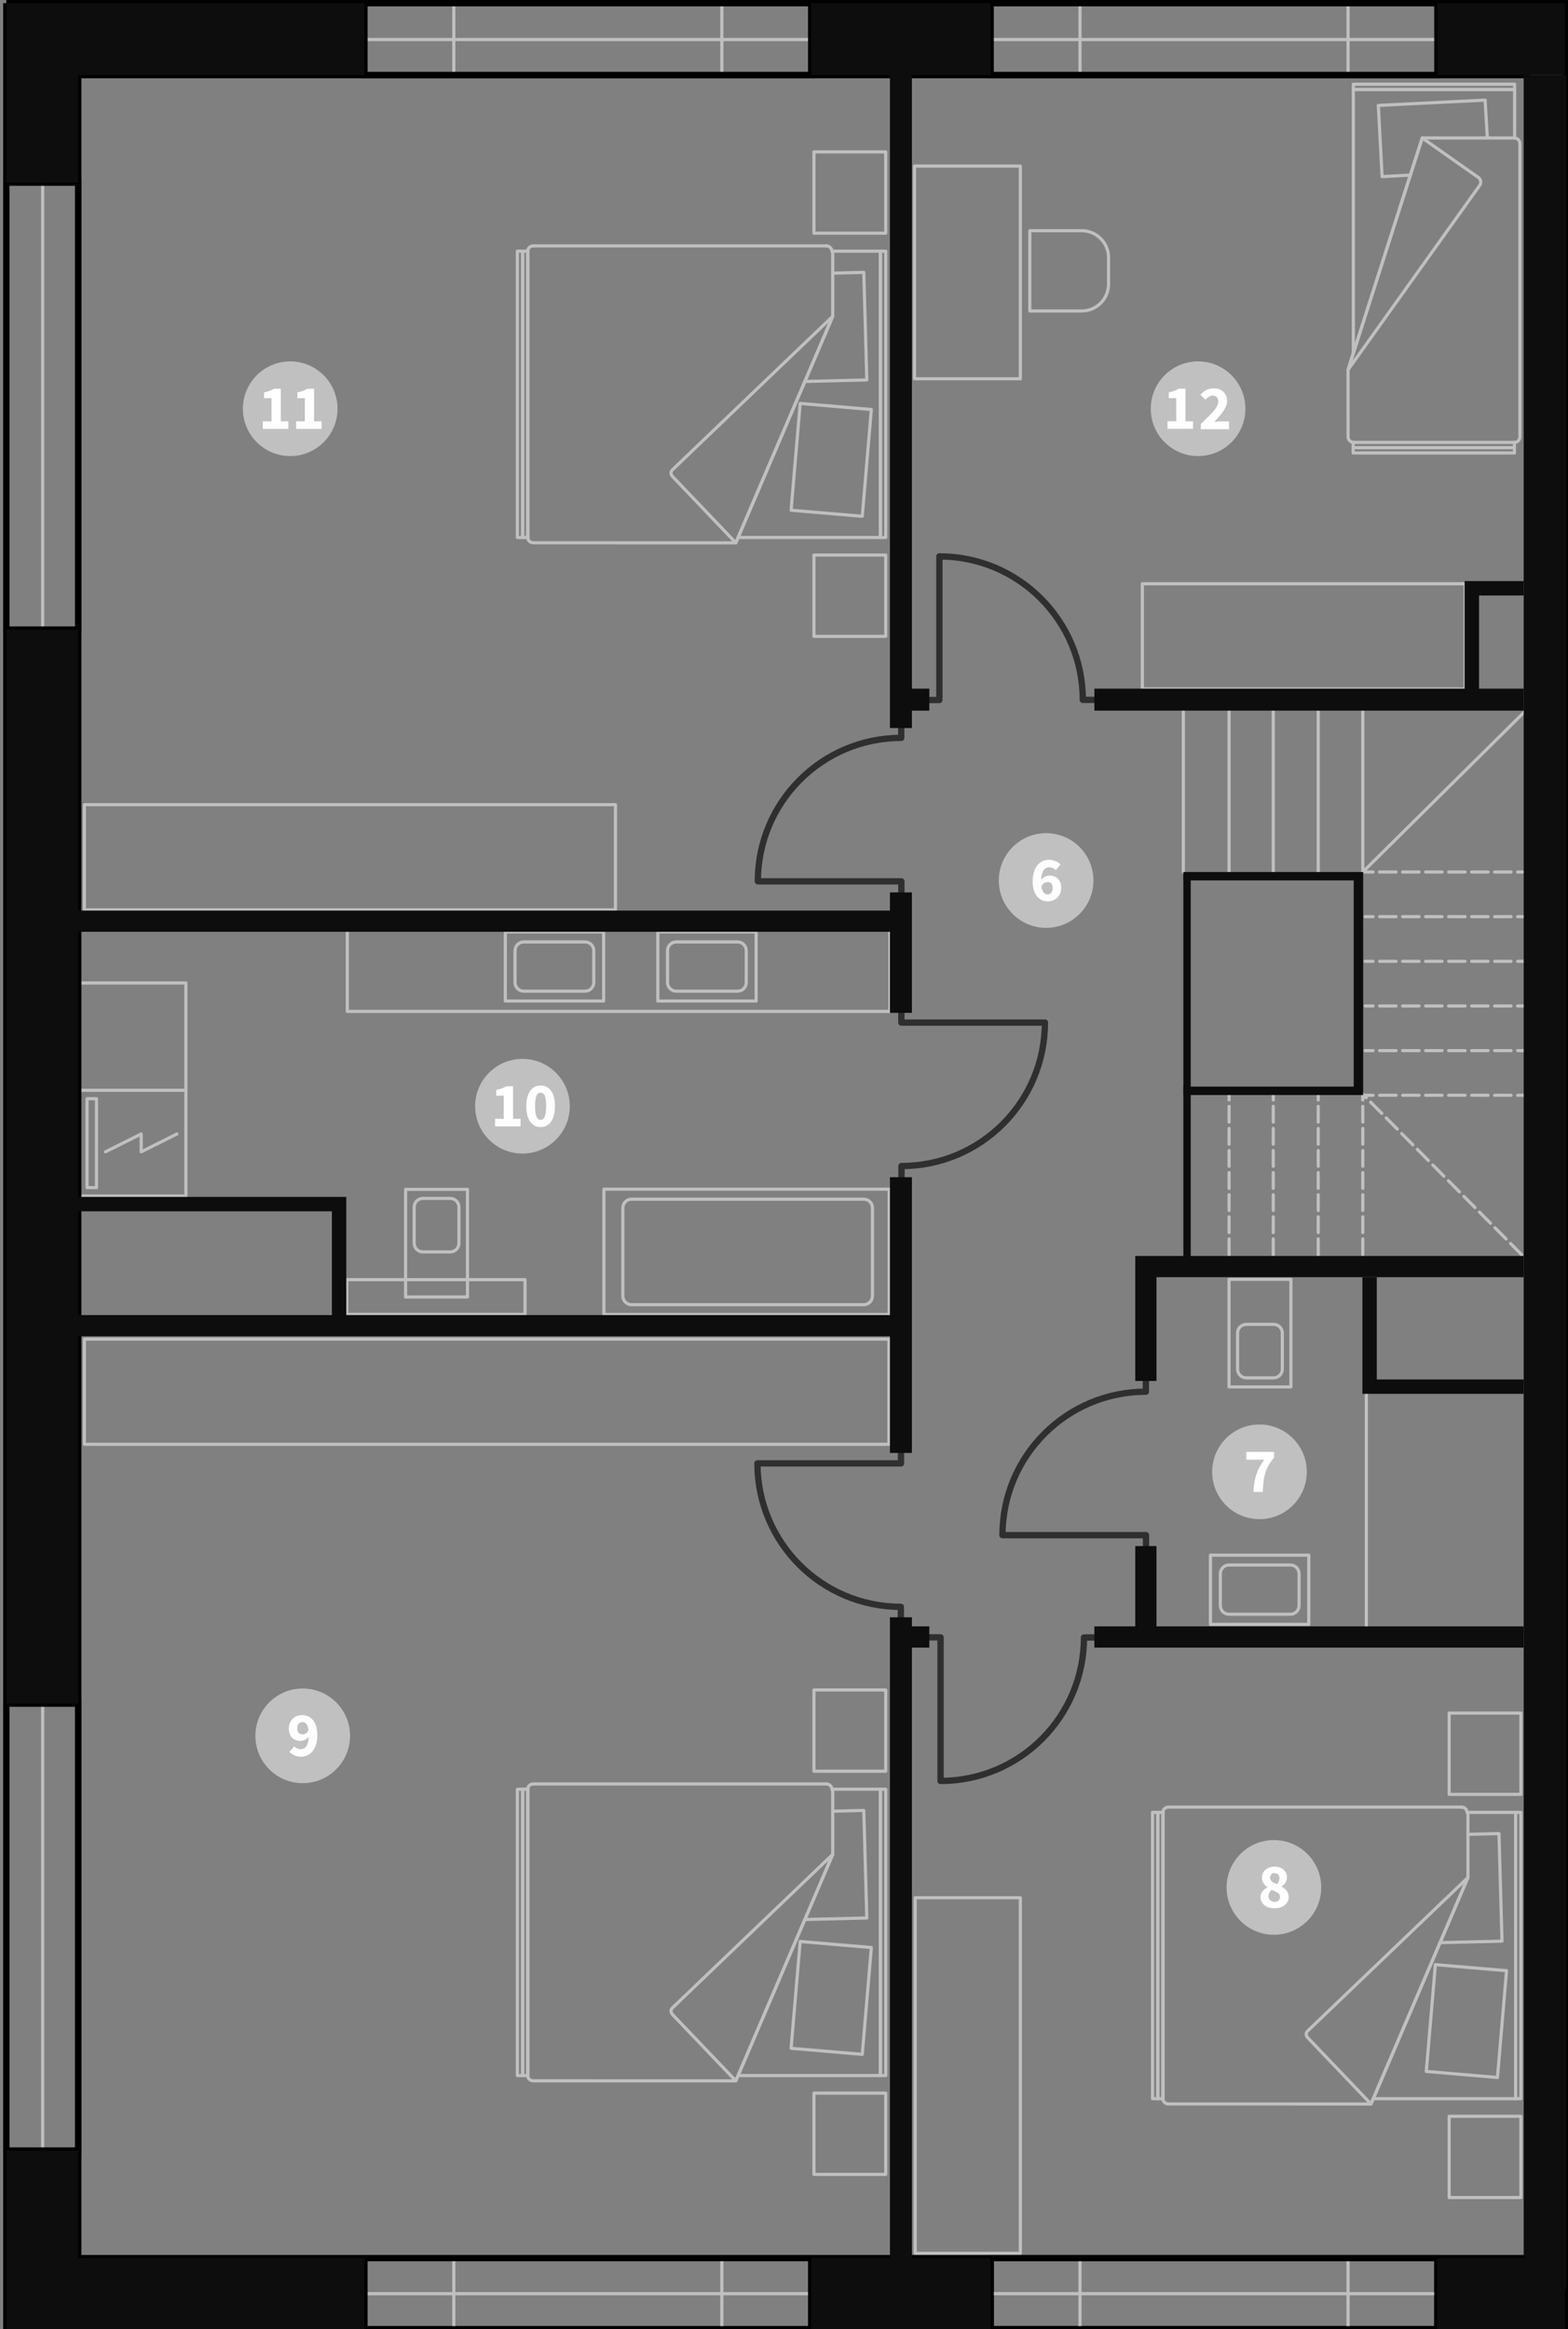 <?xml version="1.0" encoding="utf-8"?>
<!-- Generator: Adobe Illustrator 16.0.0, SVG Export Plug-In . SVG Version: 6.00 Build 0)  -->
<!DOCTYPE svg PUBLIC "-//W3C//DTD SVG 1.1//EN" "http://www.w3.org/Graphics/SVG/1.1/DTD/svg11.dtd">
<svg version="1.1" id="Layer_1" xmlns="http://www.w3.org/2000/svg" xmlns:xlink="http://www.w3.org/1999/xlink" x="0px" y="0px"
	 width="497px" height="738px" viewBox="0 0 497 738" enable-background="new 0 0 497 738" xml:space="preserve">
<rect x="0" y="0" width="497" height="738" fill="#808080" stroke="none"/>
<g id="beds">
	<g>
		<polyline fill="none" stroke="#C0C0C0" stroke-linecap="round" stroke-linejoin="round" stroke-miterlimit="10" points="
			368.677,664.975 366.995,664.975 366.995,574.255 368.678,574.255 		"/>
		<polyline fill="none" stroke="#C0C0C0" stroke-linecap="round" stroke-linejoin="round" stroke-miterlimit="10" points="
			465.28,574.255 480.401,574.255 480.401,664.975 435.28,664.975 		"/>
		<polyline fill="none" stroke="#C0C0C0" stroke-linecap="round" stroke-linejoin="round" stroke-miterlimit="10" points="
			482.081,574.255 482.081,664.975 480.401,664.975 480.401,574.255 482.081,574.255 		"/>
		<polyline fill="none" stroke="#C0C0C0" stroke-linecap="round" stroke-linejoin="round" stroke-miterlimit="10" points="
			365.314,574.255 365.314,664.975 366.995,664.975 366.995,574.255 365.314,574.255 		"/>
		<polyline fill="none" stroke="#C0C0C0" stroke-linecap="round" stroke-linejoin="round" stroke-miterlimit="10" points="
			452.081,656.335 454.962,622.494 477.52,624.415 474.641,658.255 452.081,656.335 		"/>
		<polyline fill="none" stroke="#C0C0C0" stroke-linecap="round" stroke-linejoin="round" stroke-miterlimit="10" points="
			456.401,615.534 476.081,615.055 475.12,580.975 465.28,581.215 		"/>
		
			<line fill="none" stroke="#C0C0C0" stroke-linecap="round" stroke-linejoin="round" stroke-miterlimit="10" x1="368.677" y1="664.975" x2="368.678" y2="574.255"/>
		<path fill="none" stroke="#C0C0C0" stroke-linecap="round" stroke-linejoin="round" stroke-miterlimit="10" d="M465.042,574.375
			c0-0.994-0.807-1.801-1.801-1.801"/>
		<path fill="none" stroke="#C0C0C0" stroke-linecap="round" stroke-linejoin="round" stroke-miterlimit="10" d="M465.28,574.255
			v20.64l-30.72,71.762l-64.201-0.012c-0.993,0-1.799-0.806-1.799-1.8v-90.47c0-0.994,0.806-1.801,1.799-1.801h93.001"/>
		<path fill="none" stroke="#C0C0C0" stroke-linecap="round" stroke-linejoin="round" stroke-miterlimit="10" d="M465.28,594.895
			l-30.72,71.762l-19.981-20.934c-0.689-0.718-0.779-1.553-0.062-2.239L465.28,594.895z"/>
	</g>
	
		<rect x="459.331" y="670.545" fill="none" stroke="#C0C0C0" stroke-linecap="round" stroke-linejoin="round" stroke-miterlimit="10" width="22.75" height="25.75"/>
	
		<rect x="459.331" y="542.795" fill="none" stroke="#C0C0C0" stroke-linecap="round" stroke-linejoin="round" stroke-miterlimit="10" width="22.75" height="25.75"/>
	<g>
		<polyline fill="none" stroke="#C0C0C0" stroke-linecap="round" stroke-linejoin="round" stroke-miterlimit="10" points="
			167.342,170.307 165.662,170.307 165.662,79.589 167.342,79.589 		"/>
		<polyline fill="none" stroke="#C0C0C0" stroke-linecap="round" stroke-linejoin="round" stroke-miterlimit="10" points="
			263.947,79.589 279.068,79.589 279.068,170.307 233.947,170.307 		"/>
		<polyline fill="none" stroke="#C0C0C0" stroke-linecap="round" stroke-linejoin="round" stroke-miterlimit="10" points="
			280.748,79.589 280.748,170.307 279.068,170.307 279.068,79.589 280.748,79.589 		"/>
		<polyline fill="none" stroke="#C0C0C0" stroke-linecap="round" stroke-linejoin="round" stroke-miterlimit="10" points="
			163.982,79.589 163.982,170.307 165.662,170.307 165.662,79.589 163.982,79.589 		"/>
		<polyline fill="none" stroke="#C0C0C0" stroke-linecap="round" stroke-linejoin="round" stroke-miterlimit="10" points="
			250.748,161.671 253.627,127.831 276.184,129.749 273.307,163.589 250.748,161.671 		"/>
		<polyline fill="none" stroke="#C0C0C0" stroke-linecap="round" stroke-linejoin="round" stroke-miterlimit="10" points="
			255.068,120.87 274.748,120.387 273.787,86.307 263.947,86.549 		"/>
		
			<line fill="none" stroke="#C0C0C0" stroke-linecap="round" stroke-linejoin="round" stroke-miterlimit="10" x1="167.342" y1="170.307" x2="167.342" y2="79.589"/>
		<path fill="none" stroke="#C0C0C0" stroke-linecap="round" stroke-linejoin="round" stroke-miterlimit="10" d="M263.709,79.71
			c0-0.994-0.809-1.801-1.801-1.801"/>
		<path fill="none" stroke="#C0C0C0" stroke-linecap="round" stroke-linejoin="round" stroke-miterlimit="10" d="M263.947,79.589
			v20.641l-30.719,71.764l-64.203-0.014c-0.992,0-1.797-0.805-1.797-1.801V79.71c0-0.994,0.805-1.801,1.797-1.801h93"/>
		<path fill="none" stroke="#C0C0C0" stroke-linecap="round" stroke-linejoin="round" stroke-miterlimit="10" d="M263.947,100.227
			l-30.719,71.766l-19.984-20.938c-0.688-0.719-0.777-1.553-0.059-2.24L263.947,100.227z"/>
	</g>
	
		<rect x="257.998" y="175.88" fill="none" stroke="#C0C0C0" stroke-linecap="round" stroke-linejoin="round" stroke-miterlimit="10" width="22.75" height="25.75"/>
	
		<rect x="257.998" y="48.13" fill="none" stroke="#C0C0C0" stroke-linecap="round" stroke-linejoin="round" stroke-miterlimit="10" width="22.75" height="25.75"/>
	<g>
		<polyline fill="none" stroke="#C0C0C0" stroke-linecap="round" stroke-linejoin="round" stroke-miterlimit="10" points="
			167.342,657.642 165.662,657.642 165.662,566.921 167.342,566.921 		"/>
		<polyline fill="none" stroke="#C0C0C0" stroke-linecap="round" stroke-linejoin="round" stroke-miterlimit="10" points="
			263.947,566.921 279.068,566.921 279.068,657.642 233.947,657.642 		"/>
		<polyline fill="none" stroke="#C0C0C0" stroke-linecap="round" stroke-linejoin="round" stroke-miterlimit="10" points="
			280.748,566.921 280.748,657.642 279.068,657.642 279.068,566.921 280.748,566.921 		"/>
		<polyline fill="none" stroke="#C0C0C0" stroke-linecap="round" stroke-linejoin="round" stroke-miterlimit="10" points="
			163.982,566.921 163.982,657.642 165.662,657.642 165.662,566.921 163.982,566.921 		"/>
		<polyline fill="none" stroke="#C0C0C0" stroke-linecap="round" stroke-linejoin="round" stroke-miterlimit="10" points="
			250.748,649.003 253.627,615.163 276.184,617.081 273.307,650.921 250.748,649.003 		"/>
		<polyline fill="none" stroke="#C0C0C0" stroke-linecap="round" stroke-linejoin="round" stroke-miterlimit="10" points="
			255.068,608.201 274.748,607.722 273.787,573.642 263.947,573.882 		"/>
		
			<line fill="none" stroke="#C0C0C0" stroke-linecap="round" stroke-linejoin="round" stroke-miterlimit="10" x1="167.342" y1="657.642" x2="167.342" y2="566.921"/>
		<path fill="none" stroke="#C0C0C0" stroke-linecap="round" stroke-linejoin="round" stroke-miterlimit="10" d="M263.709,567.042
			c0-0.994-0.809-1.802-1.801-1.802"/>
		<path fill="none" stroke="#C0C0C0" stroke-linecap="round" stroke-linejoin="round" stroke-miterlimit="10" d="M263.947,566.921
			v20.642l-30.719,71.762l-64.203-0.012c-0.992,0-1.797-0.806-1.797-1.802v-90.469c0-0.994,0.805-1.802,1.797-1.802h93"/>
		<path fill="none" stroke="#C0C0C0" stroke-linecap="round" stroke-linejoin="round" stroke-miterlimit="10" d="M263.947,587.562
			l-30.719,71.762l-19.984-20.935c-0.688-0.719-0.777-1.553-0.059-2.239L263.947,587.562z"/>
	</g>
	
		<rect x="257.998" y="663.212" fill="none" stroke="#C0C0C0" stroke-linecap="round" stroke-linejoin="round" stroke-miterlimit="10" width="22.75" height="25.75"/>
	
		<rect x="257.998" y="535.462" fill="none" stroke="#C0C0C0" stroke-linecap="round" stroke-linejoin="round" stroke-miterlimit="10" width="22.75" height="25.75"/>
	
		<rect x="290.08" y="601.295" fill="none" stroke="#C0C0C0" stroke-linecap="round" stroke-linejoin="round" stroke-miterlimit="10" width="33.332" height="112.667"/>
	
		<rect x="26.746" y="254.962" fill="none" stroke="#C0C0C0" stroke-linecap="round" stroke-linejoin="round" stroke-miterlimit="10" width="168.334" height="33.332"/>
	
		<rect x="362.08" y="184.962" fill="none" stroke="#C0C0C0" stroke-linecap="round" stroke-linejoin="round" stroke-miterlimit="10" width="102.333" height="33.332"/>
	
		<rect x="26.744" y="424.296" fill="none" stroke="#C0C0C0" stroke-linecap="round" stroke-linejoin="round" stroke-miterlimit="10" width="255.006" height="33.332"/>
	<polyline fill="none" stroke="#C0C0C0" stroke-linecap="round" stroke-linejoin="round" stroke-miterlimit="10" points="
		428.896,140.171 428.896,141.848 480.018,141.848 480.018,140.171 	"/>
	<polyline fill="none" stroke="#C0C0C0" stroke-linecap="round" stroke-linejoin="round" stroke-miterlimit="10" points="
		480.08,43.721 480.08,28.364 428.96,28.364 428.96,111.882 	"/>
	<polyline fill="none" stroke="#C0C0C0" stroke-linecap="round" stroke-linejoin="round" stroke-miterlimit="10" points="
		480.08,26.682 428.96,26.682 428.96,28.364 480.08,28.364 480.08,26.682 	"/>
	<polyline fill="none" stroke="#C0C0C0" stroke-linecap="round" stroke-linejoin="round" stroke-miterlimit="10" points="
		480.018,143.528 428.896,143.528 428.896,141.848 480.018,141.848 480.018,143.528 	"/>
	<polyline fill="none" stroke="#C0C0C0" stroke-linecap="round" stroke-linejoin="round" stroke-miterlimit="10" points="
		471.439,43.721 470.721,31.721 436.881,33.4 438.08,55.964 446.96,55.48 	"/>
	
		<line fill="none" stroke="#C0C0C0" stroke-linecap="round" stroke-linejoin="round" stroke-miterlimit="10" x1="428.896" y1="140.171" x2="480.018" y2="140.171"/>
	<path fill="none" stroke="#C0C0C0" stroke-linecap="round" stroke-linejoin="round" stroke-miterlimit="10" d="M479.96,140.204
		c0.994,0,1.801-0.811,1.801-1.803v-92.88c0-0.992-0.807-1.801-1.801-1.801h-29.159l-23.521,73.439l0.01,21.238
		c0,0.994,0.807,1.803,1.801,1.803"/>
	<path fill="none" stroke="#C0C0C0" stroke-linecap="round" stroke-linejoin="round" stroke-miterlimit="10" d="M427.28,117.163
		l41.729-58.42c0.574-0.812,0.385-1.938-0.428-2.514L450.8,43.72L427.28,117.163"/>
</g>
<g id="schody">
	
		<line fill="none" stroke="#C0C0C0" stroke-linecap="round" stroke-linejoin="round" stroke-miterlimit="10" x1="375.079" y1="276.296" x2="375.079" y2="225.462"/>
	
		<line fill="none" stroke="#C0C0C0" stroke-linecap="round" stroke-linejoin="round" stroke-miterlimit="10" x1="389.579" y1="276.296" x2="389.579" y2="225.462"/>
	
		<line fill="none" stroke="#C0C0C0" stroke-linecap="round" stroke-linejoin="round" stroke-miterlimit="10" x1="403.579" y1="276.296" x2="403.579" y2="225.462"/>
	
		<line fill="none" stroke="#C0C0C0" stroke-linecap="round" stroke-linejoin="round" stroke-miterlimit="10" x1="417.829" y1="276.296" x2="417.829" y2="225.462"/>
	
		<line fill="none" stroke="#C0C0C0" stroke-linecap="round" stroke-linejoin="round" stroke-miterlimit="10" x1="431.954" y1="276.296" x2="431.954" y2="225.462"/>
	
		<line fill="none" stroke="#C0C0C0" stroke-linecap="round" stroke-linejoin="round" stroke-miterlimit="10" x1="431.954" y1="276.296" x2="483.301" y2="225.462"/>
	
		<line fill="none" stroke="#C0C0C0" stroke-linecap="round" stroke-linejoin="round" stroke-miterlimit="10" stroke-dasharray="5,2" x1="389.579" y1="397.544" x2="389.579" y2="346.712"/>
	
		<line fill="none" stroke="#C0C0C0" stroke-linecap="round" stroke-linejoin="round" stroke-miterlimit="10" stroke-dasharray="5,2" x1="403.579" y1="397.544" x2="403.579" y2="346.712"/>
	
		<line fill="none" stroke="#C0C0C0" stroke-linecap="round" stroke-linejoin="round" stroke-miterlimit="10" stroke-dasharray="5,2" x1="417.829" y1="397.544" x2="417.829" y2="346.712"/>
	
		<line fill="none" stroke="#C0C0C0" stroke-linecap="round" stroke-linejoin="round" stroke-miterlimit="10" stroke-dasharray="5,2" x1="431.954" y1="397.544" x2="431.954" y2="346.712"/>
	
		<line fill="none" stroke="#C0C0C0" stroke-linecap="round" stroke-linejoin="round" stroke-miterlimit="10" stroke-dasharray="5,2" x1="482.301" y1="397.544" x2="431.954" y2="346.712"/>
	<g>
		<g>
			
				<line fill="none" stroke="#C0C0C0" stroke-linecap="round" stroke-linejoin="round" x1="483.538" y1="276.296" x2="481.038" y2="276.296"/>
			
				<line fill="none" stroke="#C0C0C0" stroke-linecap="round" stroke-linejoin="round" stroke-dasharray="5.208,2.083" x1="478.954" y1="276.296" x2="436.245" y2="276.296"/>
			
				<line fill="none" stroke="#C0C0C0" stroke-linecap="round" stroke-linejoin="round" x1="435.204" y1="276.296" x2="432.704" y2="276.296"/>
		</g>
	</g>
	<g>
		<g>
			
				<line fill="none" stroke="#C0C0C0" stroke-linecap="round" stroke-linejoin="round" x1="483.538" y1="290.444" x2="481.038" y2="290.444"/>
			
				<line fill="none" stroke="#C0C0C0" stroke-linecap="round" stroke-linejoin="round" stroke-dasharray="5.208,2.083" x1="478.954" y1="290.444" x2="436.245" y2="290.444"/>
			
				<line fill="none" stroke="#C0C0C0" stroke-linecap="round" stroke-linejoin="round" x1="435.204" y1="290.444" x2="432.704" y2="290.444"/>
		</g>
	</g>
	<g>
		<g>
			
				<line fill="none" stroke="#C0C0C0" stroke-linecap="round" stroke-linejoin="round" x1="483.538" y1="304.594" x2="481.038" y2="304.594"/>
			
				<line fill="none" stroke="#C0C0C0" stroke-linecap="round" stroke-linejoin="round" stroke-dasharray="5.208,2.083" x1="478.954" y1="304.594" x2="436.245" y2="304.594"/>
			
				<line fill="none" stroke="#C0C0C0" stroke-linecap="round" stroke-linejoin="round" x1="435.204" y1="304.594" x2="432.704" y2="304.594"/>
		</g>
	</g>
	<g>
		<g>
			
				<line fill="none" stroke="#C0C0C0" stroke-linecap="round" stroke-linejoin="round" x1="483.538" y1="318.745" x2="481.038" y2="318.745"/>
			
				<line fill="none" stroke="#C0C0C0" stroke-linecap="round" stroke-linejoin="round" stroke-dasharray="5.208,2.083" x1="478.954" y1="318.745" x2="436.245" y2="318.745"/>
			
				<line fill="none" stroke="#C0C0C0" stroke-linecap="round" stroke-linejoin="round" x1="435.204" y1="318.745" x2="432.704" y2="318.745"/>
		</g>
	</g>
	<g>
		<g>
			
				<line fill="none" stroke="#C0C0C0" stroke-linecap="round" stroke-linejoin="round" x1="483.538" y1="332.893" x2="481.038" y2="332.893"/>
			
				<line fill="none" stroke="#C0C0C0" stroke-linecap="round" stroke-linejoin="round" stroke-dasharray="5.208,2.083" x1="478.954" y1="332.893" x2="436.245" y2="332.893"/>
			
				<line fill="none" stroke="#C0C0C0" stroke-linecap="round" stroke-linejoin="round" x1="435.204" y1="332.893" x2="432.704" y2="332.893"/>
		</g>
	</g>
	<g>
		<g>
			
				<line fill="none" stroke="#C0C0C0" stroke-linecap="round" stroke-linejoin="round" x1="483.538" y1="347.046" x2="481.038" y2="347.046"/>
			
				<line fill="none" stroke="#C0C0C0" stroke-linecap="round" stroke-linejoin="round" stroke-dasharray="5.208,2.083" x1="478.954" y1="347.046" x2="436.245" y2="347.046"/>
			
				<line fill="none" stroke="#C0C0C0" stroke-linecap="round" stroke-linejoin="round" x1="435.204" y1="347.046" x2="432.704" y2="347.046"/>
		</g>
	</g>
</g>
<g id="Table">
	<polyline fill="none" stroke="#C0C0C0" stroke-linecap="round" stroke-linejoin="round" stroke-miterlimit="10" points="
		289.865,120.012 289.865,52.63 323.412,52.63 323.412,120.012 289.865,120.012 	"/>
	<path fill="none" stroke="#C0C0C0" stroke-linecap="round" stroke-linejoin="round" stroke-miterlimit="10" d="M326.412,98.536
		h16.439c4.705,0,8.521-3.812,8.521-8.521v-8.396c0-4.707-3.813-8.521-8.521-8.521h-16.439V98.536z"/>
</g>
<g id="Lazienka">
	<polyline fill="none" stroke="#C0C0C0" stroke-linecap="round" stroke-linejoin="round" stroke-miterlimit="10" points="
		166.414,405.462 109.914,405.462 109.914,416.466 166.414,416.466 166.414,405.462 	"/>
	<polyline fill="none" stroke="#C0C0C0" stroke-linecap="round" stroke-linejoin="round" stroke-miterlimit="10" points="
		58.918,311.464 24.748,311.464 24.748,378.962 58.918,378.962 58.918,311.464 	"/>
	<path fill="none" stroke="#C0C0C0" stroke-linecap="round" stroke-linejoin="round" stroke-miterlimit="10" d="M188.205,301.217
		c0-1.525-1.234-2.762-2.76-2.762h-19.439c-1.522,0-2.76,1.234-2.76,2.762v10.078c0,1.524,1.234,2.762,2.76,2.762h19.439
		c1.521,0,2.76-1.231,2.76-2.762V301.217z"/>
	<path fill="none" stroke="#C0C0C0" stroke-linecap="round" stroke-linejoin="round" stroke-miterlimit="10" d="M142.709,396.674
		c1.523,0,2.76-1.233,2.76-2.758v-11.438c0-1.527-1.233-2.763-2.76-2.763h-8.67c-1.525,0-2.76,1.233-2.76,2.763v11.438
		c0,1.522,1.231,2.758,2.76,2.758H142.709z"/>
	
		<rect x="160.168" y="295.256" fill="none" stroke="#C0C0C0" stroke-linecap="round" stroke-linejoin="round" stroke-miterlimit="10" width="31.166" height="21.918"/>
	<path fill="none" stroke="#C0C0C0" stroke-linecap="round" stroke-linejoin="round" stroke-miterlimit="10" d="M386.799,508.714
		c0,1.524,1.233,2.762,2.76,2.762h19.438c1.524,0,2.761-1.235,2.761-2.762v-10.078c0-1.524-1.234-2.762-2.761-2.762h-19.438
		c-1.524,0-2.76,1.235-2.76,2.762V508.714z"/>
	
		<rect x="383.669" y="492.757" fill="none" stroke="#C0C0C0" stroke-linecap="round" stroke-linejoin="round" stroke-miterlimit="10" width="31.166" height="21.918"/>
	<path fill="none" stroke="#C0C0C0" stroke-linecap="round" stroke-linejoin="round" stroke-miterlimit="10" d="M236.539,301.217
		c0-1.525-1.234-2.762-2.76-2.762H214.34c-1.522,0-2.76,1.234-2.76,2.762v10.078c0,1.524,1.234,2.762,2.76,2.762h19.439
		c1.521,0,2.76-1.231,2.76-2.762V301.217L236.539,301.217z"/>
	
		<rect x="208.502" y="295.256" fill="none" stroke="#C0C0C0" stroke-linecap="round" stroke-linejoin="round" stroke-miterlimit="10" width="31.166" height="21.918"/>
	<path fill="none" stroke="#C0C0C0" stroke-linecap="round" stroke-linejoin="round" stroke-miterlimit="10" d="M276.539,382.724
		c0-1.524-1.232-2.762-2.76-2.762h-73.604c-1.522,0-2.76,1.235-2.76,2.762v27.906c0,1.524,1.234,2.762,2.76,2.762h73.604
		c1.522,0,2.76-1.235,2.76-2.762V382.724z"/>
	
		<rect x="191.414" y="376.795" fill="none" stroke="#C0C0C0" stroke-linecap="round" stroke-linejoin="round" stroke-miterlimit="10" width="90.42" height="39.714"/>
	
		<rect x="110.08" y="292.587" fill="none" stroke="#C0C0C0" stroke-linecap="round" stroke-linejoin="round" stroke-miterlimit="10" width="172" height="27.877"/>
	
		<rect x="128.564" y="376.849" fill="none" stroke="#C0C0C0" stroke-linecap="round" stroke-linejoin="round" stroke-miterlimit="10" width="19.604" height="34.097"/>
	<path fill="none" stroke="#C0C0C0" stroke-linecap="round" stroke-linejoin="round" stroke-miterlimit="10" d="M395.023,419.621
		c-1.523,0-2.761,1.232-2.761,2.758v11.438c0,1.526,1.235,2.763,2.761,2.763h8.67c1.524,0,2.76-1.234,2.76-2.763v-11.438
		c0-1.522-1.234-2.758-2.76-2.758H395.023z"/>
	
		<rect x="389.564" y="405.349" fill="none" stroke="#C0C0C0" stroke-linecap="round" stroke-linejoin="round" stroke-miterlimit="10" width="19.604" height="34.097"/>
	
		<rect x="27.584" y="348.128" fill="none" stroke="#C0C0C0" stroke-linecap="round" stroke-linejoin="round" stroke-miterlimit="10" width="3" height="28.167"/>
	<polyline fill="none" stroke="#C0C0C0" stroke-linecap="round" stroke-linejoin="round" stroke-miterlimit="10" points="
		56.084,359.296 44.752,364.962 44.752,359.296 33.418,364.962 	"/>
	
		<line fill="none" stroke="#C0C0C0" stroke-linecap="round" stroke-linejoin="round" stroke-miterlimit="10" x1="58.58" y1="345.464" x2="25.58" y2="345.464"/>
	
		<line fill="none" stroke="#C0C0C0" stroke-linecap="round" stroke-linejoin="round" stroke-miterlimit="10" x1="433.08" y1="441.462" x2="433.08" y2="515.962"/>
</g>
<g id="okna">
	
		<line fill="none" stroke="#C0C0C0" stroke-linecap="round" stroke-linejoin="round" stroke-miterlimit="10" x1="115.52" y1="12.521" x2="257.119" y2="12.521"/>
	
		<line fill="none" stroke="#C0C0C0" stroke-linecap="round" stroke-linejoin="round" stroke-miterlimit="10" x1="314" y1="12.521" x2="455.6" y2="12.521"/>
	<polyline fill="none" stroke="#C0C0C0" stroke-linecap="round" stroke-linejoin="round" stroke-miterlimit="10" points="
		228.801,23.801 143.84,23.801 143.84,1.003 228.801,1.003 228.801,23.801 	"/>
	<polyline fill="none" stroke="#C0C0C0" stroke-linecap="round" stroke-linejoin="round" stroke-miterlimit="10" points="
		427.28,23.801 342.32,23.801 342.32,1.003 427.28,1.003 427.28,23.801 	"/>
	
		<line fill="none" stroke="#C0C0C0" stroke-linecap="round" stroke-linejoin="round" stroke-miterlimit="10" x1="13.52" y1="199.48" x2="13.52" y2="57.882"/>
	
		<line fill="none" stroke="#C0C0C0" stroke-linecap="round" stroke-linejoin="round" stroke-miterlimit="10" x1="13.52" y1="681.401" x2="13.52" y2="539.802"/>
	<polyline fill="none" stroke="#000000" stroke-width="2" stroke-miterlimit="10" points="2,57.882 24.801,57.882 24.801,199.48 
		2,199.48 2,57.882 	"/>
	
		<line fill="none" stroke="#C0C0C0" stroke-linecap="round" stroke-linejoin="round" stroke-miterlimit="10" x1="115.52" y1="726.762" x2="257.119" y2="726.762"/>
	<polyline fill="none" stroke="#000000" stroke-width="2" stroke-miterlimit="10" points="2,539.802 24.801,539.802 24.801,681.401 
		2,681.401 2,539.802 	"/>
	<polyline fill="none" stroke="#000000" stroke-width="2" stroke-miterlimit="10" points="115.52,1.003 257.119,1.003 
		257.119,23.801 115.52,23.801 115.52,1.003 	"/>
	<polyline fill="none" stroke="#000000" stroke-width="2" stroke-miterlimit="10" points="115.52,715.481 257.119,715.481 
		257.119,738.042 115.52,738.042 115.52,715.481 	"/>
	<polyline fill="none" stroke="#000000" stroke-width="2" stroke-miterlimit="10" points="314,715.481 455.599,715.481 
		455.599,738.042 314,738.042 314,715.481 	"/>
	<polyline fill="none" stroke="#000000" stroke-width="2" stroke-miterlimit="10" points="314,1.003 455.6,1.003 455.6,23.801 
		314,23.801 314,1.003 	"/>
	
		<line fill="none" stroke="#C0C0C0" stroke-linecap="round" stroke-linejoin="round" stroke-miterlimit="10" x1="314" y1="726.762" x2="455.599" y2="726.762"/>
	<polyline fill="none" stroke="#C0C0C0" stroke-linecap="round" stroke-linejoin="round" stroke-miterlimit="10" points="
		228.801,738.042 143.84,738.042 143.84,715.481 228.801,715.481 228.801,738.042 	"/>
	<polyline fill="none" stroke="#000000" stroke-width="2" stroke-miterlimit="10" points="455.599,738.042 314,738.042 314,715.481 
		455.599,715.481 455.599,738.042 	"/>
	<polyline fill="none" stroke="#C0C0C0" stroke-linecap="round" stroke-linejoin="round" stroke-miterlimit="10" points="
		427.28,738.042 342.32,738.042 342.32,715.481 427.28,715.481 427.28,738.042 	"/>
</g>
<g id="drzwi">
	<path fill="none" stroke="#2F2F2F" stroke-width="2" stroke-linecap="round" stroke-linejoin="round" stroke-miterlimit="10" d="
		M285.58,460.127v3.543h-45.5c0,25.104,20.354,45.457,45.457,45.457v4.5"/>
	<path fill="none" stroke="#2F2F2F" stroke-width="2" stroke-linecap="round" stroke-linejoin="round" stroke-miterlimit="10" d="
		M285.703,320.464v3.543h45.5c0,25.104-20.354,45.456-45.457,45.456v4.5"/>
	<path fill="none" stroke="#2F2F2F" stroke-width="2" stroke-linecap="round" stroke-linejoin="round" stroke-miterlimit="10" d="
		M285.705,282.796v-3.543h-45.5c0-25.105,20.354-45.457,45.457-45.457v-4.5"/>
	<path fill="none" stroke="#2F2F2F" stroke-width="2" stroke-linecap="round" stroke-linejoin="round" stroke-miterlimit="10" d="
		M294.205,221.796h3.543v-45.5c25.105,0,45.456,20.354,45.456,45.457h4.5"/>
	<path fill="none" stroke="#2F2F2F" stroke-width="2" stroke-linecap="round" stroke-linejoin="round" stroke-miterlimit="10" d="
		M294.58,518.795h3.543v45.5c25.105,0,45.457-20.354,45.457-45.457h4.5"/>
	<path fill="none" stroke="#2F2F2F" stroke-width="2" stroke-linecap="round" stroke-linejoin="round" stroke-miterlimit="10" d="
		M363.246,489.963v-3.543h-45.5c0-25.104,20.354-45.457,45.458-45.457v-4.5"/>
</g>
<g id="borders">
	<polyline fill="none" stroke="#000000" stroke-width="2" stroke-miterlimit="10" points="2,1.003 496.079,1.003 496.079,738.042 
		2,738.042 2,1.003 	"/>
	
		<rect x="24.801" y="23.803" fill="none" stroke="#000000" stroke-width="2" stroke-miterlimit="10" width="459.279" height="691.68"/>
</g>
<g id="grey">
	<path fill="#0D0D0D" d="M496.4,437.082v4.56"/>
	<path fill="#0D0D0D" d="M496.4,437.082v4.56"/>
	<path fill="#0D0D0D" d="M496.4,515.321v6.721"/>
	<path fill="#0D0D0D" d="M496.4,515.321v6.721"/>
	<path fill="#0D0D0D" d="M496.4,397.962v6.72"/>
	<path fill="#0D0D0D" d="M496.4,397.962v6.72"/>
	<path fill="#0D0D0D" d="M496.4,218.204v6.959"/>
	<path fill="#0D0D0D" d="M496.4,218.204v6.959"/>
	<polygon fill="#0D0D0D" points="282.08,423.402 282.08,460.361 289.041,460.361 289.041,373.002 282.08,373.002 282.08,416.682 
		24.801,416.682 24.801,423.402 	"/>
	<polygon fill="#0D0D0D" points="105.199,383.802 105.199,416.682 109.76,416.682 109.76,379.241 24.801,379.241 24.801,383.802 	
		"/>
	<polygon fill="#0D0D0D" points="282.08,295.243 282.08,320.924 289.041,320.924 289.041,282.762 282.08,282.762 282.08,288.521 
		24.801,288.521 24.801,295.243 	"/>
	<polygon fill="#0D0D0D" points="289.041,230.682 289.041,225.163 294.561,225.163 294.561,218.204 289.041,218.204 289.041,23.801 
		282.08,23.801 282.08,230.682 	"/>
	<polygon fill="#0D0D0D" points="482.96,225.163 482.96,218.204 468.801,218.204 468.801,188.682 482.96,188.682 482.96,184.124 
		464.24,184.124 464.24,218.204 346.88,218.204 346.88,225.163 	"/>
	<rect x="482.96" y="23.803" fill="#0D0D0D" width="13.44" height="701.681"/>
	<polygon fill="#0D0D0D" points="482.96,522.042 482.96,515.321 366.561,515.321 366.561,489.882 359.84,489.882 359.84,515.321 
		346.88,515.321 346.88,522.042 	"/>
	<polygon fill="#0D0D0D" points="366.561,437.562 366.561,404.682 482.96,404.682 482.96,397.962 359.841,397.962 359.84,437.562 	
		"/>
	<polygon fill="#0D0D0D" points="482.96,441.642 482.96,437.082 436.4,437.082 436.4,404.682 431.84,404.682 431.84,437.082 
		431.84,441.642 	"/>
	<polygon fill="#0D0D0D" points="289.041,715.481 289.041,522.042 294.561,522.042 294.561,515.321 289.041,515.321 
		289.041,512.442 282.08,512.442 282.08,515.321 282.08,522.042 282.08,715.481 	"/>
	<polygon fill="#0D0D0D" points="375.081,344.296 375.081,346.964 432.08,346.964 432.08,276.296 375.081,276.296 375.081,278.964 
		429.08,278.964 429.08,344.296 	"/>
	<rect x="375.081" y="277.295" fill="#0D0D0D" width="2.334" height="121.333"/>
</g>
<g id="black">
	<rect x="257.119" y="715.48" fill="#0D0D0D" width="56.881" height="22.562"/>
	<rect x="455.6" y="715.48" fill="#0D0D0D" width="40.48" height="22.562"/>
	<polygon fill="#0D0D0D" points="115.52,738.042 115.52,715.481 24.801,715.481 24.801,681.401 2,681.401 2,715.481 2,738.042 	"/>
	<rect x="2" y="199.48" fill="#0D0D0D" width="22.801" height="340.321"/>
	<polygon fill="#0D0D0D" points="24.801,57.882 24.801,23.801 115.52,23.801 115.52,1.003 2,1.003 2,57.882 	"/>
	<rect x="257.119" y="1" fill="#0D0D0D" width="56.881" height="22.801"/>
	<rect x="455.602" y="1" fill="#0D0D0D" width="40.479" height="22.801"/>
</g>
<g>
	<circle fill="#C0C0C0" cx="331.586" cy="278.989" r="15"/>
	<path fill="#FFFFFF" d="M334.621,275.699c-0.44-0.48-1.24-0.9-1.98-0.9c-1.4,0-2.521,1-2.621,3.961
		c0.66-0.84,1.762-1.34,2.541-1.34c2.182,0,3.78,1.24,3.78,3.921c0,2.641-1.92,4.261-4.222,4.261c-2.459,0-4.801-1.841-4.801-6.302
		c0-4.741,2.461-6.881,5.142-6.881c1.681,0,2.901,0.7,3.7,1.521L334.621,275.699z M333.66,281.34c0-1.34-0.7-1.84-1.66-1.84
		c-0.641,0-1.34,0.34-1.92,1.26c0.26,2,1.1,2.641,1.979,2.641C332.941,283.401,333.66,282.781,333.66,281.34z"/>
</g>
<g>
	<circle fill="#C0C0C0" cx="399.207" cy="466.35" r="15"/>
	<path fill="#FFFFFF" d="M400.701,462.5H395v-2.48h8.842v1.801c-2.939,3.561-3.359,5.941-3.58,10.902h-2.961
		C397.541,468.502,398.301,465.821,400.701,462.5z"/>
</g>
<g>
	<circle fill="#C0C0C0" cx="95.953" cy="550" r="15"/>
	<path fill="#FFFFFF" d="M93.287,553.332c0.42,0.479,1.22,0.898,1.96,0.898c1.42,0,2.521-1,2.621-3.96
		c-0.66,0.841-1.761,1.341-2.541,1.341c-2.16,0-3.781-1.24-3.781-3.922c0-2.641,1.921-4.261,4.222-4.261
		c2.46,0,4.82,1.84,4.82,6.302c0,4.74-2.48,6.882-5.141,6.882c-1.681,0-2.921-0.721-3.721-1.521L93.287,553.332z M97.808,548.271
		c-0.26-2.002-1.08-2.642-1.98-2.642c-0.86,0-1.601,0.62-1.601,2.062c0,1.34,0.721,1.841,1.681,1.841
		C96.548,549.531,97.248,549.19,97.808,548.271z"/>
</g>
<g>
	<circle fill="#C0C0C0" cx="165.605" cy="350.508" r="15"/>
	<path fill="#FFFFFF" d="M156.918,354.5h2.762v-7.342h-2.382v-1.82c1.382-0.261,2.262-0.621,3.161-1.16h2.16V354.5H165v2.38h-8.082
		V354.5z"/>
	<path fill="#FFFFFF" d="M166.817,350.479c0-4.319,1.819-6.541,4.541-6.541c2.721,0,4.541,2.222,4.541,6.541
		c0,4.32-1.82,6.643-4.541,6.643C168.637,357.121,166.817,354.799,166.817,350.479z M173.119,350.479
		c0-3.479-0.761-4.261-1.761-4.261c-0.98,0-1.761,0.78-1.761,4.261c0,3.461,0.779,4.361,1.761,4.361
		C172.358,354.84,173.119,353.939,173.119,350.479z"/>
</g>
<g>
	<circle fill="#C0C0C0" cx="91.986" cy="129.508" r="15"/>
	<path fill="#FFFFFF" d="M83.299,133.5h2.762v-7.342H83.68v-1.82c1.381-0.261,2.26-0.621,3.16-1.16H89V133.5h2.381v2.38h-8.082
		V133.5z"/>
	<path fill="#FFFFFF" d="M93.858,133.5h2.761v-7.342h-2.381v-1.82c1.381-0.261,2.261-0.621,3.161-1.16h2.159V133.5h2.382v2.38
		h-8.082V133.5z"/>
</g>
<g>
	<circle fill="#C0C0C0" cx="379.748" cy="129.508" r="15"/>
	<path fill="#FFFFFF" d="M370.061,133.49h2.762v-7.342h-2.381v-1.82c1.381-0.261,2.26-0.621,3.16-1.16h2.16v10.322h2.381v2.38
		h-8.082V133.49z"/>
	<path fill="#FFFFFF" d="M380.621,134.311c3.24-3.062,5.521-5.241,5.521-7.043c0-1.239-0.7-1.919-1.801-1.919
		c-0.92,0-1.62,0.62-2.261,1.3l-1.601-1.581c1.261-1.34,2.44-2.021,4.262-2.021c2.5,0,4.2,1.601,4.2,4.042
		c0,2.141-2,4.42-4.062,6.582c0.641-0.08,1.521-0.16,2.12-0.16h2.561v2.48h-8.94L380.621,134.311L380.621,134.311z"/>
</g>
<g>
	<circle fill="#C0C0C0" cx="403.786" cy="598.03" r="15"/>
	<path fill="#FFFFFF" d="M401.7,598.041v-0.08c-0.98-0.739-1.701-1.659-1.701-3c0-2.16,1.701-3.501,4.062-3.501
		c2.319,0,3.859,1.381,3.859,3.481c0,1.22-0.779,2.2-1.66,2.78v0.08c1.221,0.659,2.2,1.641,2.2,3.32c0,2-1.8,3.521-4.501,3.521
		c-2.54,0-4.421-1.42-4.421-3.481C399.539,599.621,400.5,598.682,401.7,598.041z M404.021,602.603c0.98,0,1.7-0.521,1.7-1.581
		c0-1.12-1.079-1.54-2.681-2.22c-0.561,0.52-0.98,1.239-0.98,2.021C402.06,601.942,402.96,602.603,404.021,602.603z
		 M405.541,595.141c0-0.98-0.58-1.641-1.541-1.641c-0.78,0-1.42,0.48-1.42,1.46c0,1.04,0.88,1.54,2.181,2.041
		C405.261,596.421,405.541,595.801,405.541,595.141z"/>
</g>
</svg>
